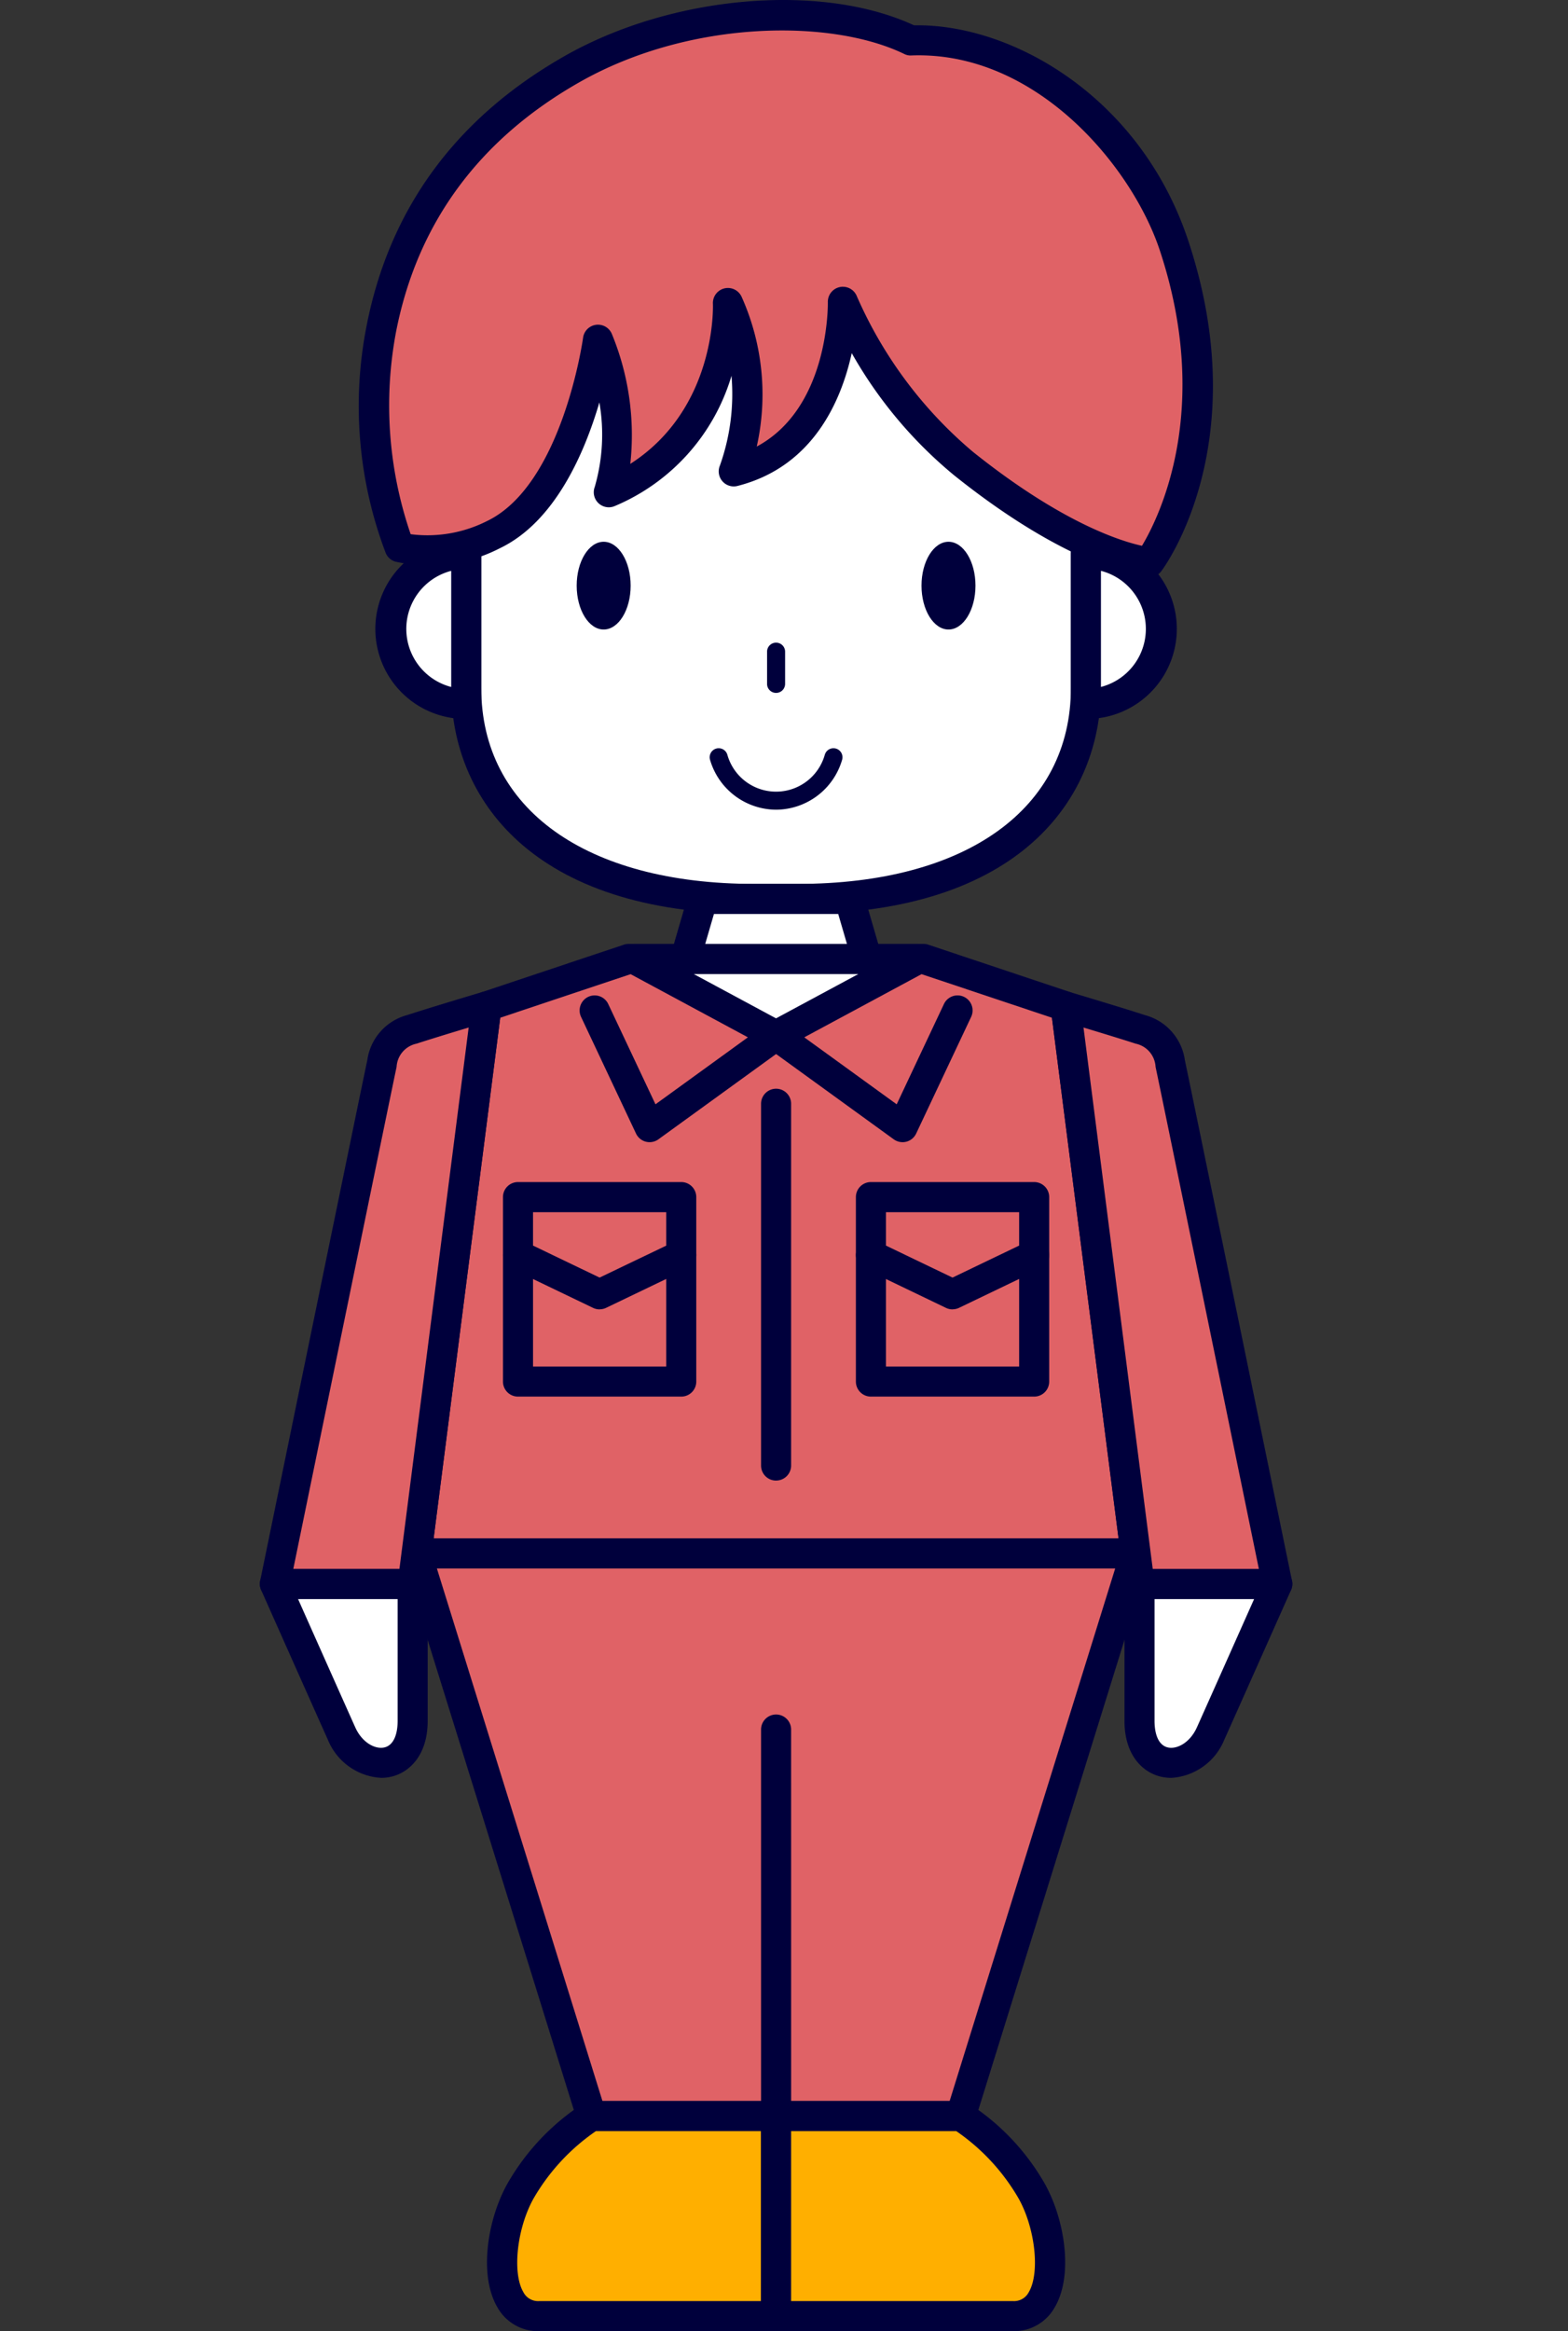 <svg xmlns="http://www.w3.org/2000/svg" xmlns:xlink="http://www.w3.org/1999/xlink" width="175" height="260" viewBox="0 0 175 260">
  <rect x="0" y="0" width="175" height="260" fill="#333333" stroke="none"/>
  <defs>
    <clipPath id="clip-path">
      <rect id="長方形_1919" data-name="長方形 1919" width="175" height="260" transform="translate(5610 -2806)" fill="#fff" stroke="#707070" stroke-width="1"/>
    </clipPath>
    <clipPath id="clip-path-2">
      <rect id="長方形_423" data-name="長方形 423" width="115.232" height="260" fill="none"/>
    </clipPath>
  </defs>
  <g id="マスクグループ_47" data-name="マスクグループ 47" transform="translate(-5610 2806)" clip-path="url(#clip-path)">
    <g id="people_10" transform="translate(5639 -2806)">
      <path id="パス_4550" data-name="パス 4550" d="M34.1,63.766l-15.864,5.3-7.809,61.011H90.682L82.872,69.064l-15.864-5.3Z" transform="translate(7.062 43.188)" fill="#e06266"/>
      <g id="グループ_794" data-name="グループ 794">
        <g id="グループ_793" data-name="グループ 793" clip-path="url(#clip-path-2)">
          <path id="パス_4551" data-name="パス 4551" d="M91.359,132.43H11.1a1.676,1.676,0,0,1-1.664-1.89l7.808-61.011a1.677,1.677,0,0,1,1.134-1.377l15.865-5.3a1.636,1.636,0,0,1,.532-.087H67.686a1.626,1.626,0,0,1,.53.087l15.865,5.3a1.677,1.677,0,0,1,1.134,1.377l7.808,61.011a1.676,1.676,0,0,1-1.664,1.89M13.01,129.076H89.453L82.021,71,67.414,66.121H35.051L20.443,71Z" transform="translate(6.385 42.51)" fill="#00003c"/>
          <path id="パス_4552" data-name="パス 4552" d="M24.9,63.766,40.751,72.3,56.6,63.766Z" transform="translate(16.865 43.187)" fill="#fff"/>
          <path id="パス_4553" data-name="パス 4553" d="M41.428,74.651a1.677,1.677,0,0,1-.793-.2l-15.85-8.531a1.678,1.678,0,0,1,.793-3.155h31.7a1.678,1.678,0,0,1,.793,3.155l-15.85,8.531a1.679,1.679,0,0,1-.8.2m-9.195-8.531,9.195,4.948,9.2-4.948Z" transform="translate(16.188 42.51)" fill="#00003c"/>
          <path id="パス_4554" data-name="パス 4554" d="M62.578,10.527c13.068,0,20.319,6.414,20.319,18.779V69.6C82.9,82.9,72.112,93.13,50.731,93.13H45.9C24.517,93.13,13.734,82.9,13.734,69.6V29.306c0-12.365,7.251-18.779,20.317-18.779Z" transform="translate(9.302 7.13)" fill="#fff"/>
          <path id="パス_4555" data-name="パス 4555" d="M51.409,95.486H46.573c-24.95,0-33.839-13.024-33.839-25.21V29.983c0-13.192,7.811-20.456,21.994-20.456H63.255c14.183,0,21.994,7.264,21.994,20.456V70.276c0,12.185-8.89,25.21-33.841,25.21m-16.681-82.6c-12.368,0-18.64,5.755-18.64,17.1V70.276c0,13.48,11.682,21.855,30.485,21.855h4.836c18.8,0,30.486-8.375,30.486-21.855V29.983c0-11.347-6.271-17.1-18.64-17.1Z" transform="translate(8.624 6.452)" fill="#00003c"/>
          <path id="パス_4556" data-name="パス 4556" d="M17.111,53.563a8.366,8.366,0,0,1,0-16.733Z" transform="translate(5.923 24.944)" fill="#fff"/>
          <path id="パス_4557" data-name="パス 4557" d="M17.79,55.917a10.044,10.044,0,1,1,0-20.087,1.676,1.676,0,0,1,1.677,1.677V54.24a1.677,1.677,0,0,1-1.677,1.677M16.112,39.4a6.69,6.69,0,0,0,0,12.952Z" transform="translate(5.246 24.267)" fill="#00003c"/>
          <path id="パス_4558" data-name="パス 4558" d="M54.969,53.563a8.366,8.366,0,0,0,0-16.733Z" transform="translate(37.229 24.944)" fill="#fff"/>
          <path id="パス_4559" data-name="パス 4559" d="M55.645,55.917a1.677,1.677,0,0,1-1.677-1.677V37.507a1.676,1.676,0,0,1,1.677-1.677,10.044,10.044,0,1,1,0,20.087M57.323,39.4V52.35a6.69,6.69,0,0,0,0-12.952" transform="translate(36.551 24.267)" fill="#00003c"/>
          <path id="パス_4560" data-name="パス 4560" d="M27.106,40.919c0,2.7-1.349,4.894-3.012,4.894s-3.011-2.191-3.011-4.894,1.349-4.894,3.011-4.894,3.012,2.191,3.012,4.894" transform="translate(14.279 24.399)" fill="#00003c"/>
          <path id="パス_4561" data-name="パス 4561" d="M48.592,66.468,46.64,59.776H30.255L28.3,66.468Z" transform="translate(19.169 40.485)" fill="#fff"/>
          <path id="パス_4562" data-name="パス 4562" d="M49.27,68.823H28.98a1.677,1.677,0,0,1-1.61-2.147l1.951-6.694a1.677,1.677,0,0,1,1.61-1.206H47.318a1.677,1.677,0,0,1,1.61,1.206l1.952,6.694a1.679,1.679,0,0,1-1.61,2.147M31.216,65.468H47.034l-.975-3.338H32.189Z" transform="translate(18.492 39.808)" fill="#00003c"/>
          <path id="パス_4563" data-name="パス 4563" d="M34.757,48.339a1.007,1.007,0,0,1-1.006-1.006V43.74a1.006,1.006,0,0,1,2.013,0v3.593a1.007,1.007,0,0,1-1.006,1.006" transform="translate(22.859 28.943)" fill="#00003c"/>
          <path id="パス_4564" data-name="パス 4564" d="M44.028,40.919c0,2.7,1.349,4.894,3.012,4.894s3.011-2.191,3.011-4.894S48.7,36.025,47.04,36.025s-3.012,2.191-3.012,4.894" transform="translate(29.819 24.399)" fill="#00003c"/>
          <path id="パス_4565" data-name="パス 4565" d="M29.091,82.559a1.769,1.769,0,0,1-.418-.052,1.682,1.682,0,0,1-1.1-.909L21.439,68.584a1.677,1.677,0,0,1,3.033-1.432l5.273,11.184L42.221,69.3a1.677,1.677,0,1,1,1.969,2.716L30.075,82.24a1.678,1.678,0,0,1-.985.319" transform="translate(14.411 44.829)" fill="#00003c"/>
          <path id="パス_4566" data-name="パス 4566" d="M90.681,103.3,71.16,166.049H50.554v0H29.949L10.427,103.3Z" transform="translate(7.062 69.963)" fill="#e06266"/>
          <path id="パス_4567" data-name="パス 4567" d="M71.837,168.4H30.626a1.678,1.678,0,0,1-1.6-1.179L9.5,104.475a1.678,1.678,0,0,1,1.6-2.175H91.359a1.678,1.678,0,0,1,1.6,2.175L73.439,167.224a1.678,1.678,0,0,1-1.6,1.179m-18.928-3.355H70.6l18.477-59.394h-75.7l18.477,59.394H49.554V123.613a1.677,1.677,0,0,1,3.355,0Z" transform="translate(6.385 69.286)" fill="#00003c"/>
          <path id="パス_4568" data-name="パス 4568" d="M26.092,140.711a24.444,24.444,0,0,0-7.923,8.366c-2.836,5.064-3.224,13.945,2.066,13.945H46.7V140.711Z" transform="translate(10.919 95.301)" fill="#ffaf00"/>
          <path id="パス_4569" data-name="パス 4569" d="M47.378,165.377H20.917a5.2,5.2,0,0,1-4.643-2.664c-2.112-3.608-1.094-9.837,1.112-13.777a25.992,25.992,0,0,1,8.534-8.992,1.673,1.673,0,0,1,.852-.233H47.378a1.676,1.676,0,0,1,1.677,1.677V163.7a1.677,1.677,0,0,1-1.677,1.677M27.266,143.066a23.175,23.175,0,0,0-6.954,7.509c-1.857,3.316-2.4,8.294-1.142,10.441a1.845,1.845,0,0,0,1.748,1.006H45.7V143.066Z" transform="translate(10.238 94.623)" fill="#00003c"/>
          <path id="パス_4570" data-name="パス 4570" d="M54.956,140.711a24.444,24.444,0,0,1,7.923,8.366c2.836,5.064,3.224,13.945-2.066,13.945H34.351V140.711Z" transform="translate(23.265 95.301)" fill="#ffaf00"/>
          <path id="パス_4571" data-name="パス 4571" d="M61.489,165.377H35.028a1.676,1.676,0,0,1-1.677-1.677V141.388a1.677,1.677,0,0,1,1.677-1.677H55.634a1.668,1.668,0,0,1,.852.233,25.976,25.976,0,0,1,8.534,8.992c2.207,3.938,3.227,10.168,1.112,13.775a5.2,5.2,0,0,1-4.643,2.665m-24.783-3.355H61.489a1.845,1.845,0,0,0,1.748-1.006c1.26-2.149.715-7.125-1.142-10.439a23.187,23.187,0,0,0-6.954-7.511H36.706Z" transform="translate(22.588 94.623)" fill="#00003c"/>
          <path id="パス_4572" data-name="パス 4572" d="M59.925,32.965S60.2,48.721,47.748,51.883A25.14,25.14,0,0,0,47.1,33.1s.743,15.06-13.294,21.1c0,0,2.7-7.065-1.209-17.011,0,0-2.323,17.291-11.692,21.754a15.57,15.57,0,0,1-10.449,1.389A44.805,44.805,0,0,1,8.407,36c2.209-11.34,8.552-21.773,21.36-29.024,12.1-6.85,28.52-7.632,37.742-3.162,9.742-.379,24.119,7.013,29.374,22.868,7.273,21.939-2.768,35.325-2.768,35.325s-7.539-.453-20.723-11A48.915,48.915,0,0,1,59.925,32.965" transform="translate(5.145 0.693)" fill="#e06266"/>
          <path id="パス_4573" data-name="パス 4573" d="M94.8,64.381c-.034,0-.067,0-.1,0-.33-.018-8.227-.609-21.672-11.364A48.675,48.675,0,0,1,61.594,39.386C60.428,44.693,57.286,52.059,48.838,54.2a1.677,1.677,0,0,1-1.957-2.279,23.749,23.749,0,0,0,1.293-10.008A22.793,22.793,0,0,1,35.145,56.442,1.678,1.678,0,0,1,32.914,54.3a20.986,20.986,0,0,0,.515-9.416C31.757,50.582,28.444,58.23,22.3,61.157a17.187,17.187,0,0,1-11.657,1.479,1.676,1.676,0,0,1-1.05-.933A46.139,46.139,0,0,1,7.441,36.375C10,23.244,17.46,13.1,29.618,6.213,41.552-.542,58.184-1.969,68.541,2.821c.136,0,.27,0,.406,0,10.936,0,24.98,8.259,30.208,24.034,7.464,22.512-2.585,36.283-3.016,36.858a1.679,1.679,0,0,1-1.342.671m-34.191-32.4a1.677,1.677,0,0,1,1.558,1.058A47.61,47.61,0,0,0,75.121,50.394c9.926,7.942,16.543,9.976,18.866,10.48,1.894-3.155,7.883-15.174,1.984-32.967-3.1-9.344-13.8-22.247-27.717-21.721a1.536,1.536,0,0,1-.8-.166C59.331,2.08,43.571,2.172,31.272,9.131,20.006,15.51,13.1,24.891,10.734,37.018A44.178,44.178,0,0,0,12.367,59.58a14.735,14.735,0,0,0,8.492-1.451c8.433-4.019,10.73-20.3,10.751-20.464a1.678,1.678,0,0,1,3.224-.389,29.609,29.609,0,0,1,2.045,14.463c9.671-6.206,9.227-17.732,9.222-17.858a1.677,1.677,0,0,1,3.2-.782,26.6,26.6,0,0,1,1.691,16.706c8.007-4.29,7.944-15.589,7.935-16.119a1.676,1.676,0,0,1,1.352-1.671,1.558,1.558,0,0,1,.327-.034" transform="translate(4.466 0)" fill="#00003c"/>
          <path id="パス_4574" data-name="パス 4574" d="M1,105.32s6.394,14.368,7.445,16.691c2.045,4.529,7.932,4.621,7.932-1.421V105.32Z" transform="translate(0.677 71.331)" fill="#fff"/>
          <path id="パス_4575" data-name="パス 4575" d="M13.531,127.633a6.833,6.833,0,0,1-5.938-4.254c-1.052-2.326-7.449-16.7-7.449-16.7a1.677,1.677,0,0,1,1.533-2.358H17.055A1.676,1.676,0,0,1,18.732,106v15.268c0,3.953-2.14,5.824-4.145,6.255a5.018,5.018,0,0,1-1.057.112m-9.27-19.958c1.858,4.175,5.61,12.591,6.39,14.324s2.243,2.461,3.229,2.243c.953-.2,1.5-1.29,1.5-2.975V107.676Z" transform="translate(0 70.654)" fill="#00003c"/>
          <path id="パス_4576" data-name="パス 4576" d="M1,131.324S12.59,74.9,12.949,73.3a4.426,4.426,0,0,1,3.341-3.816c2.509-.819,8.329-2.554,8.329-2.554l-8.242,64.4Z" transform="translate(0.677 45.327)" fill="#e06266"/>
          <path id="パス_4577" data-name="パス 4577" d="M17.054,133.68H1.677a1.676,1.676,0,0,1-1.642-2.014c.473-2.3,11.6-56.462,11.956-58.059a6.071,6.071,0,0,1,4.458-5.045c2.5-.817,8.131-2.5,8.37-2.566a1.679,1.679,0,0,1,2.144,1.82l-8.242,64.4a1.681,1.681,0,0,1-1.666,1.464M3.735,130.326H15.58l7.726-60.374c-1.889.57-4.4,1.337-5.817,1.8a2.8,2.8,0,0,0-2.226,2.59c-.312,1.4-9.456,45.9-11.528,55.986" transform="translate(0 44.65)" fill="#00003c"/>
          <path id="パス_4578" data-name="パス 4578" d="M73.911,105.32s-6.394,14.368-7.445,16.691c-2.045,4.529-7.932,4.621-7.932-1.421V105.32Z" transform="translate(39.644 71.331)" fill="#fff"/>
          <path id="パス_4579" data-name="パス 4579" d="M62.735,127.633a5.018,5.018,0,0,1-1.057-.112c-2-.431-4.145-2.3-4.145-6.255V106a1.676,1.676,0,0,1,1.677-1.677H74.589a1.677,1.677,0,0,1,1.533,2.358s-6.4,14.374-7.449,16.7a6.832,6.832,0,0,1-5.938,4.255m-1.847-19.958v13.591c0,1.686.545,2.771,1.5,2.975.975.22,2.444-.5,3.229-2.244s4.532-10.148,6.39-14.322Z" transform="translate(38.967 70.654)" fill="#00003c"/>
          <path id="パス_4580" data-name="パス 4580" d="M77.239,131.324S65.649,74.9,65.291,73.3a4.426,4.426,0,0,0-3.341-3.816c-2.509-.819-8.329-2.554-8.329-2.554l8.242,64.4Z" transform="translate(36.316 45.327)" fill="#e06266"/>
          <path id="パス_4581" data-name="パス 4581" d="M77.916,133.68H62.54a1.675,1.675,0,0,1-1.664-1.464l-8.244-64.4A1.679,1.679,0,0,1,54.774,66c.242.07,5.872,1.749,8.373,2.568a6.072,6.072,0,0,1,4.458,5.044c.359,1.6,11.479,55.754,11.954,58.059a1.676,1.676,0,0,1-1.644,2.014m-13.9-3.355H75.859C73.788,120.24,64.645,75.737,64.331,74.34a2.792,2.792,0,0,0-2.222-2.588c-1.417-.463-3.932-1.228-5.82-1.8Z" transform="translate(35.638 44.65)" fill="#00003c"/>
          <path id="パス_4582" data-name="パス 4582" d="M37.343,56.61a7.719,7.719,0,0,1-7.372-5.57,1.006,1.006,0,0,1,1.934-.557,5.65,5.65,0,0,0,10.875,0,1.006,1.006,0,0,1,1.934.557,7.719,7.719,0,0,1-7.372,5.57" transform="translate(20.273 33.697)" fill="#00003c"/>
          <path id="パス_4583" data-name="パス 4583" d="M49.144,82.559a1.678,1.678,0,0,1-.985-.319L34.044,72.014A1.677,1.677,0,1,1,36.013,69.3l12.476,9.037,5.273-11.184A1.678,1.678,0,0,1,56.8,68.584L50.661,81.6a1.682,1.682,0,0,1-1.1.909,1.769,1.769,0,0,1-.418.052" transform="translate(22.588 44.829)" fill="#00003c"/>
          <path id="パス_4584" data-name="パス 4584" d="M59.559,99.918H41.338a1.676,1.676,0,0,1-1.677-1.677V84.135a1.677,1.677,0,0,1,1.677-1.677h18.22a1.677,1.677,0,0,1,1.677,1.677V98.241a1.676,1.676,0,0,1-1.677,1.677M43.016,96.564H57.881V85.813H43.016Z" transform="translate(26.862 55.847)" fill="#00003c"/>
          <path id="パス_4585" data-name="パス 4585" d="M35.028,116.1a1.676,1.676,0,0,1-1.677-1.677V74.073a1.677,1.677,0,1,1,3.355,0V114.42a1.676,1.676,0,0,1-1.677,1.677" transform="translate(22.588 49.032)" fill="#00003c"/>
          <path id="パス_4586" data-name="パス 4586" d="M58.881,86.069,49.77,90.443,40.66,86.069V79.6h18.22Z" transform="translate(27.538 53.915)" fill="#e06266"/>
          <path id="パス_4587" data-name="パス 4587" d="M50.448,92.8a1.682,1.682,0,0,1-.725-.164l-9.111-4.376a1.673,1.673,0,0,1-.951-1.511V80.281A1.677,1.677,0,0,1,41.338,78.6h18.22a1.677,1.677,0,0,1,1.677,1.677v6.464a1.676,1.676,0,0,1-.951,1.511l-9.111,4.376a1.689,1.689,0,0,1-.726.164m-7.432-7.107,7.432,3.569,7.434-3.569V81.959H43.016Zm16.543,1.055h0Z" transform="translate(26.862 53.237)" fill="#00003c"/>
          <path id="パス_4588" data-name="パス 4588" d="M36.076,99.918H17.855a1.676,1.676,0,0,1-1.677-1.677V84.135a1.677,1.677,0,0,1,1.677-1.677h18.22a1.677,1.677,0,0,1,1.677,1.677V98.241a1.676,1.676,0,0,1-1.677,1.677M19.533,96.564H34.4V85.813H19.533Z" transform="translate(10.957 55.847)" fill="#00003c"/>
          <path id="パス_4589" data-name="パス 4589" d="M35.4,86.069l-9.111,4.374-9.109-4.374V79.6H35.4Z" transform="translate(11.635 53.915)" fill="#e06266"/>
          <path id="パス_4590" data-name="パス 4590" d="M26.965,92.8a1.682,1.682,0,0,1-.725-.164l-9.111-4.376a1.673,1.673,0,0,1-.951-1.511V80.281A1.677,1.677,0,0,1,17.855,78.6h18.22a1.677,1.677,0,0,1,1.677,1.677v6.464a1.676,1.676,0,0,1-.951,1.511l-9.111,4.376a1.689,1.689,0,0,1-.726.164m-7.432-7.107,7.432,3.569L34.4,85.691V81.959H19.533Zm16.543,1.055h0Z" transform="translate(10.957 53.237)" fill="#00003c"/>
        </g>
      </g>
    </g>
  </g>
</svg>
